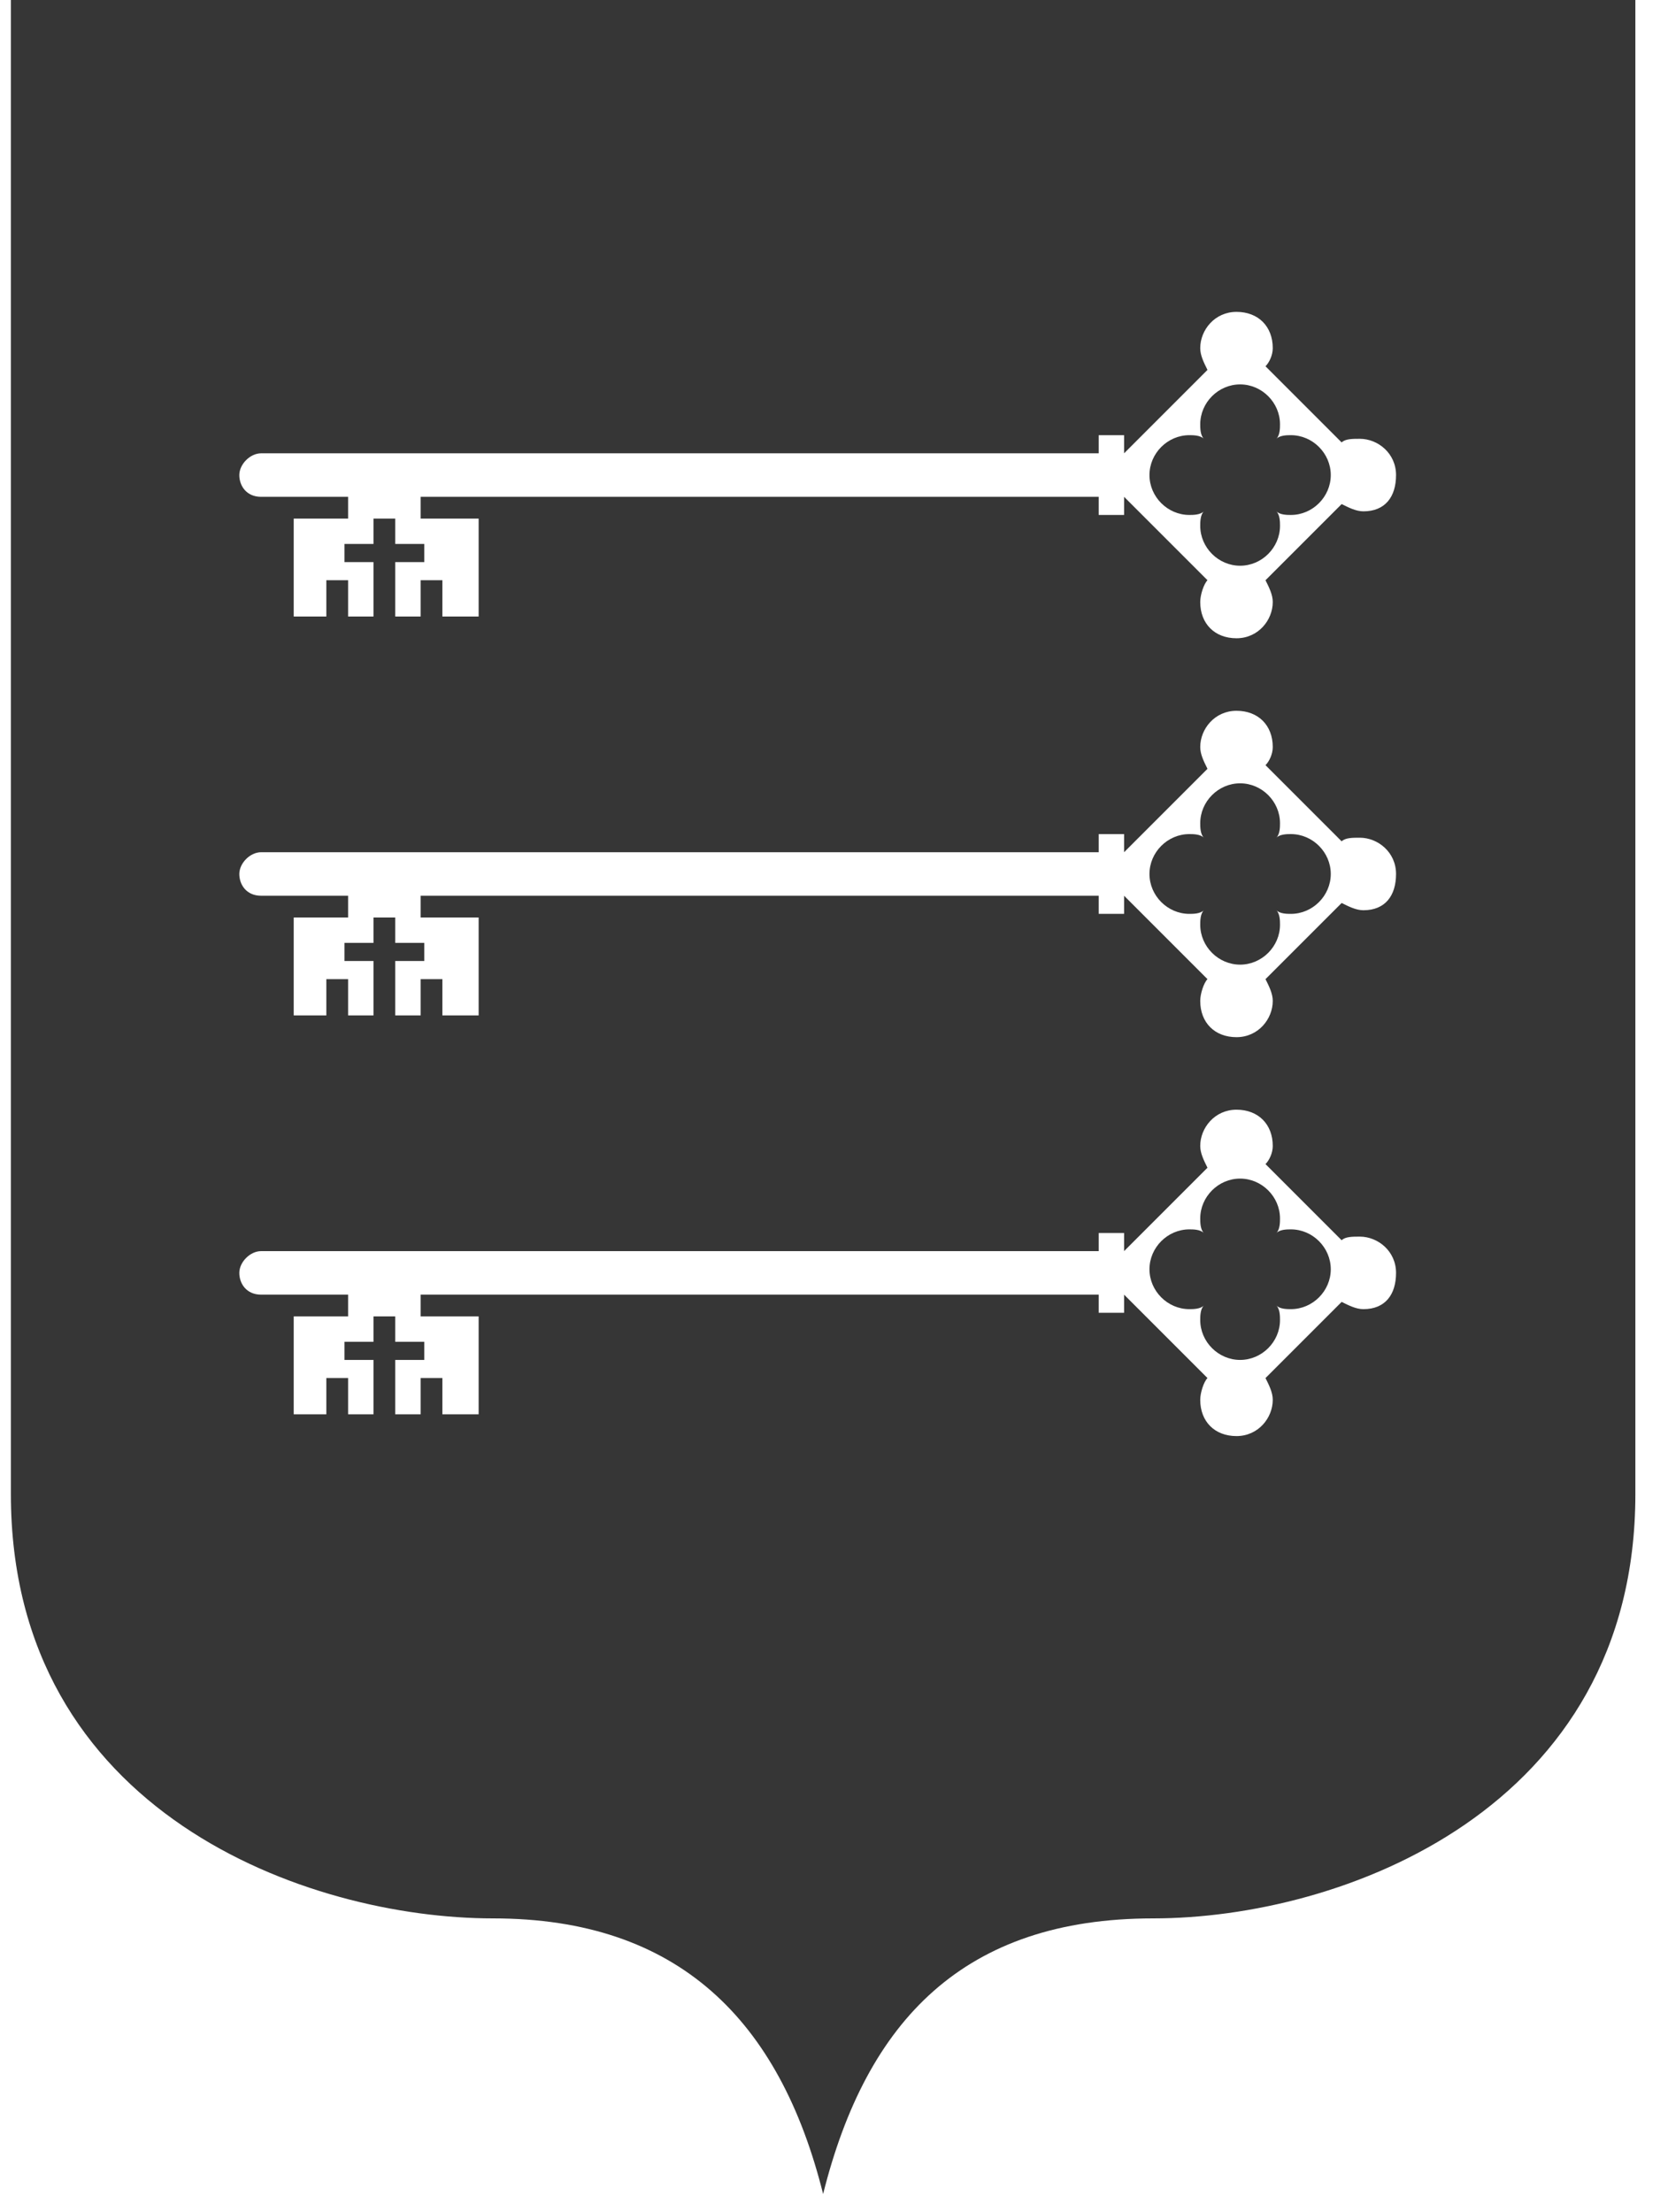 <svg width="46" height="61" viewBox="0 0 46 61" fill="none" xmlns="http://www.w3.org/2000/svg">
<path d="M35.6 23C35.5 23 35.3 23 35.2 23.1C35.3 23 35.3 22.8 35.3 22.7C35.3 22.1 34.8 21.6 34.2 21.6C33.6 21.6 33.1 22.1 33.1 22.7C33.1 22.8 33.1 23 33.2 23.1C33.1 23 32.9 23 32.8 23C32.2 23 31.7 23.5 31.7 24.1C31.7 24.7 32.2 25.2 32.8 25.2C32.9 25.2 33.1 25.2 33.2 25.1C33.1 25.2 33.1 25.4 33.1 25.5C33.1 26.1 33.6 26.6 34.2 26.6C34.8 26.6 35.3 26.1 35.3 25.5C35.3 25.4 35.3 25.2 35.2 25.1C35.3 25.2 35.5 25.2 35.6 25.2C36.2 25.2 36.7 24.7 36.7 24.1C36.7 23.5 36.2 23 35.6 23Z" fill="#363636"/>
<path d="M35.6 33.9C35.5 33.9 35.3 33.9 35.2 34C35.3 33.9 35.3 33.7 35.3 33.6C35.3 33 34.8 32.5 34.2 32.5C33.6 32.5 33.1 33 33.1 33.6C33.1 33.7 33.1 33.9 33.2 34C33.1 33.9 32.9 33.9 32.8 33.9C32.2 33.9 31.7 34.4 31.7 35C31.7 35.6 32.2 36.1 32.8 36.1C32.9 36.1 33.1 36.1 33.2 36C33.1 36.1 33.1 36.3 33.1 36.4C33.1 37 33.6 37.5 34.2 37.5C34.8 37.5 35.3 37 35.3 36.4C35.3 36.3 35.3 36.1 35.2 36C35.3 36.1 35.5 36.1 35.6 36.1C36.2 36.1 36.7 35.6 36.7 35C36.7 34.4 36.2 33.9 35.6 33.9Z" fill="#363636"/>
<path d="M0.3 0V41.2C0.3 50 8.5 52.9 13.6 52.9C18.7 52.9 21.5 55.7 22.7 60.5C23.9 55.7 26.6 52.9 31.8 52.9C37 52.9 45.1 49.9 45.1 41.2V0H0.3ZM37.6 36.1C37.4 36.1 37.2 36 37 35.9L34.9 38C35 38.2 35.1 38.4 35.1 38.6C35.1 39.1 34.7 39.6 34.1 39.6C33.5 39.6 33.1 39.2 33.1 38.6C33.1 38.4 33.2 38.1 33.3 38L31 35.7V36.2H30.3V35.7H11.6V36.3H13.2V39H12.2V38H11.6V39H10.9V37.5H11.7V37H10.9V36.3H10.3V37H9.5V37.5H10.3V39H9.6V38H9V39H8.1V36.3H9.6V35.7H7.2C6.8 35.7 6.6 35.4 6.6 35.1C6.6 34.8 6.9 34.5 7.2 34.5H30.3V34H31V34.5L33.3 32.2C33.2 32 33.1 31.8 33.1 31.6C33.1 31.1 33.5 30.6 34.1 30.6C34.7 30.6 35.1 31 35.1 31.6C35.1 31.8 35 32 34.9 32.1L37 34.2C37.1 34.1 37.3 34.1 37.5 34.1C38 34.1 38.5 34.5 38.5 35.1C38.5 35.7 38.2 36.1 37.6 36.1ZM37.6 25.1C37.4 25.1 37.2 25 37 24.9L34.9 27C35 27.2 35.1 27.4 35.1 27.6C35.1 28.1 34.7 28.6 34.1 28.6C33.5 28.6 33.1 28.2 33.1 27.6C33.1 27.4 33.2 27.1 33.3 27L31 24.7V25.2H30.3V24.7H11.6V25.3H13.2V28H12.2V27H11.6V28H10.9V26.5H11.7V26H10.9V25.3H10.3V26H9.5V26.5H10.3V28H9.6V27H9V28H8.1V25.3H9.6V24.7H7.2C6.8 24.7 6.6 24.4 6.6 24.1C6.6 23.8 6.9 23.5 7.2 23.5H30.3V23H31V23.5L33.3 21.2C33.2 21 33.1 20.8 33.1 20.6C33.1 20.1 33.5 19.6 34.1 19.6C34.7 19.6 35.1 20 35.1 20.6C35.1 20.8 35 21 34.9 21.1L37 23.2C37.1 23.1 37.3 23.1 37.5 23.1C38 23.1 38.5 23.5 38.5 24.1C38.5 24.7 38.2 25.1 37.6 25.1ZM37.6 14.1C37.4 14.1 37.2 14 37 13.9L34.9 16C35 16.2 35.1 16.4 35.1 16.6C35.1 17.1 34.7 17.6 34.1 17.6C33.5 17.6 33.1 17.2 33.1 16.6C33.1 16.4 33.2 16.1 33.3 16L31 13.7V14.2H30.3V13.7H11.6V14.3H13.2V17H12.2V16H11.6V17H10.9V15.5H11.7V15H10.9V14.3H10.3V15H9.5V15.5H10.3V17H9.6V16H9V17H8.1V14.3H9.6V13.7H7.2C6.8 13.7 6.6 13.4 6.6 13.1C6.6 12.8 6.9 12.5 7.2 12.5H30.3V12H31V12.5L33.3 10.2C33.2 10 33.1 9.8 33.1 9.6C33.1 9.1 33.5 8.6 34.1 8.6C34.7 8.6 35.1 9 35.1 9.6C35.1 9.8 35 10 34.9 10.1L37 12.2C37.1 12.1 37.3 12.1 37.5 12.1C38 12.1 38.5 12.5 38.5 13.1C38.5 13.7 38.2 14.1 37.6 14.1Z" fill="#363636"/>
<path d="M35.6 12C35.5 12 35.3 12 35.2 12.1C35.3 12 35.3 11.8 35.3 11.7C35.3 11.1 34.8 10.6 34.2 10.6C33.6 10.6 33.1 11.1 33.1 11.7C33.1 11.8 33.1 12 33.2 12.1C33.1 12 32.9 12 32.8 12C32.2 12 31.7 12.5 31.7 13.1C31.7 13.7 32.2 14.2 32.8 14.2C32.9 14.2 33.1 14.2 33.2 14.1C33.1 14.2 33.1 14.4 33.1 14.5C33.1 15.1 33.6 15.6 34.2 15.6C34.8 15.6 35.3 15.1 35.3 14.5C35.3 14.4 35.3 14.2 35.2 14.1C35.3 14.2 35.5 14.2 35.6 14.2C36.2 14.2 36.7 13.7 36.7 13.1C36.7 12.5 36.2 12 35.6 12Z" fill="#363636"/>
</svg>
